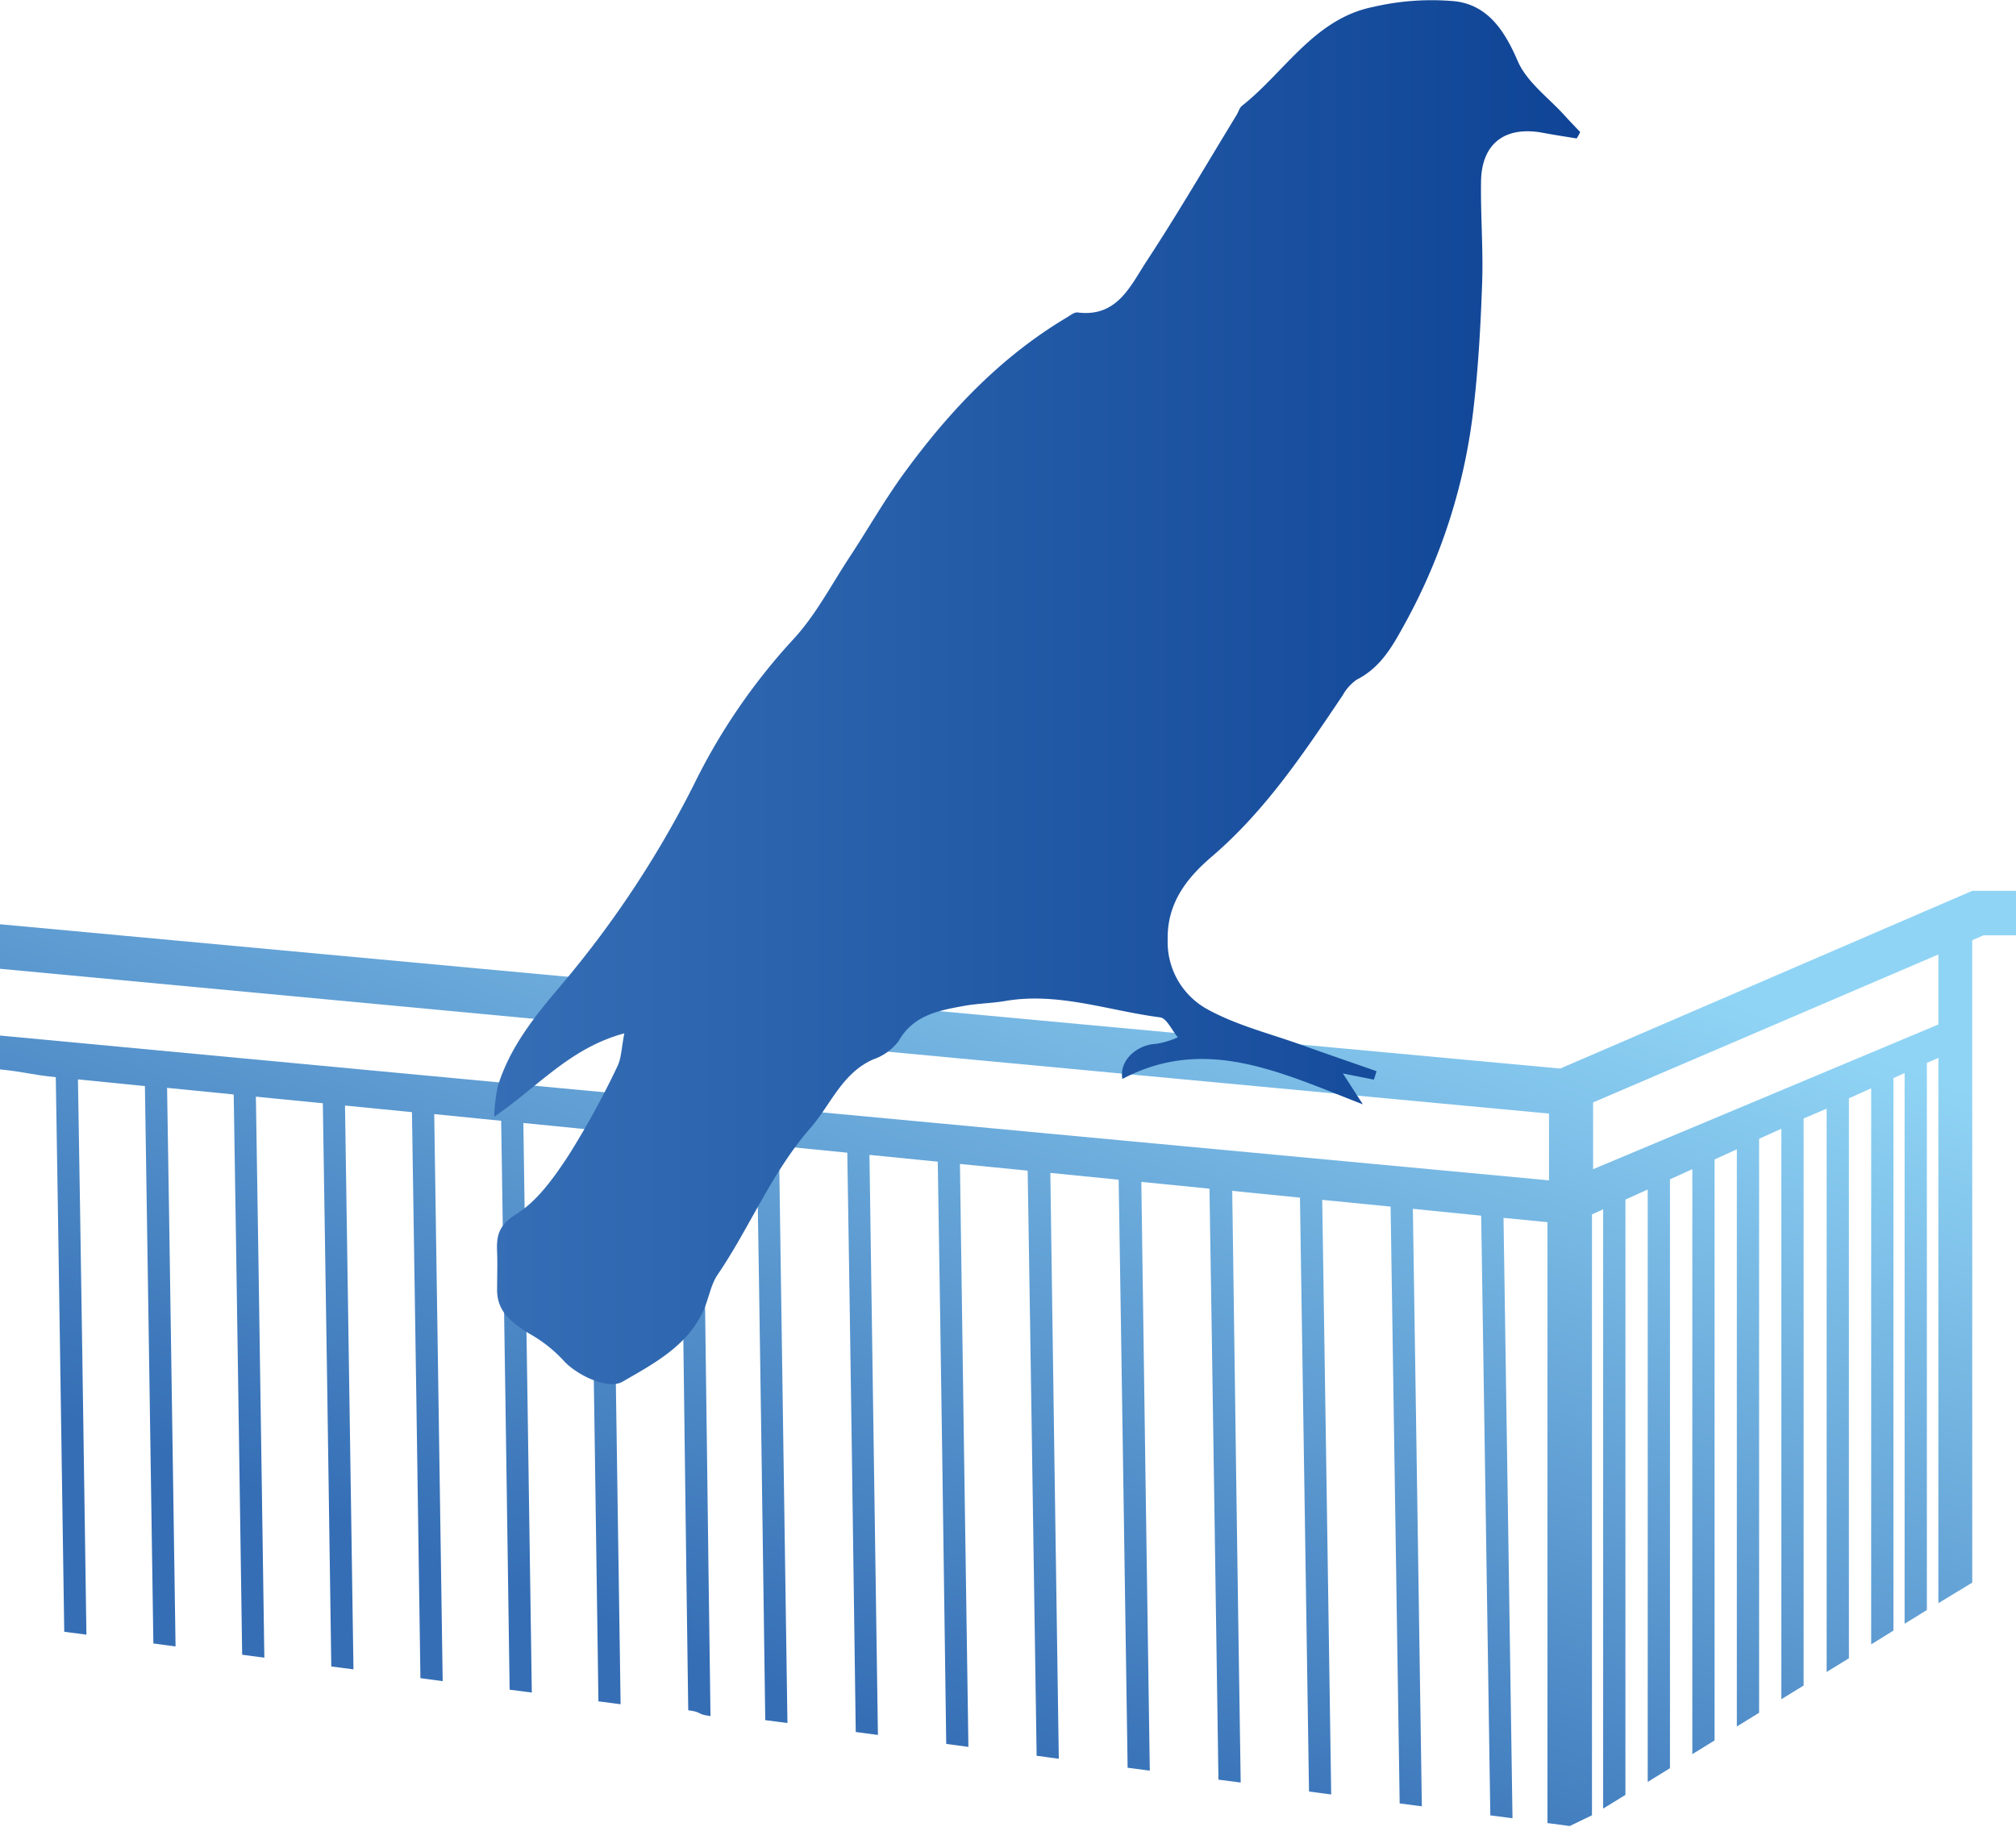 <svg xmlns="http://www.w3.org/2000/svg" xmlns:xlink="http://www.w3.org/1999/xlink" viewBox="0 0 238.17 215.83"><defs><style>.cls-1,.cls-2{fill-rule:evenodd;}.cls-1{fill:url(#GradientFill_1);}.cls-2{fill:url(#GradientFill_2);}</style><linearGradient id="GradientFill_1" x1="96.2" y1="201.16" x2="137.74" y2="92.33" gradientUnits="userSpaceOnUse"><stop offset="0" stop-color="#356eb5"/><stop offset="1" stop-color="#90d4f5"/></linearGradient><linearGradient id="GradientFill_2" x1="186.71" y1="81.78" x2="58.38" y2="81.78" gradientUnits="userSpaceOnUse"><stop offset="0" stop-color="#0f4496"/><stop offset="1" stop-color="#356eb5"/></linearGradient></defs><title>Element 16</title><g id="Ebene_2" data-name="Ebene 2"><g id="Layer_1" data-name="Layer 1"><path class="cls-1" d="M229,121.05l-40.79,17.1v-7.89L229,112.78v8.27Zm-46,18.42-97.21-9.09q-.06-4.09-.12-7.91l97.33,9.11v7.89Zm50-34.21-48.68,21L0,109.21v5.26L80.3,122q.06,3.8.12,7.91L0,122.36v4c3.08.31,3.52.61,6.59.92.34,20.41.67,43.79,1,65.53l2.62.34c-.32-21.79-.65-45.13-1-65.61l7.91.79c.33,20.6.67,44.1,1,65.86l2.62.35c-.33-21.82-.66-45.29-1-66l7.87.78c.34,20.58.67,44.23,1,66.2l2.62.35c-.33-22-.66-45.64-1-66.29l7.91.78c.34,20.78.68,44.56,1,66.55l2.62.34c-.34-22-.67-45.78-1-66.62l7.91.78c.34,21,.68,44.88,1,66.88l2.63.35c-.34-22.07-.67-45.94-1-67l7.91.79c.34,21.15.68,45.21,1,67.22l2.62.34c-.33-22.08-.67-46.09-1-67.3l7.87.78c.34,21.14.69,45.33,1,67.56l2.62.34c-.34-22.29-.68-46.44-1-67.64,1.82.18,6.27.36,8.09.54.3,21.2.6,46.94.9,67.81,1.75.23.88.46,2.63.69-.3-21-.6-46.68-.9-68,1.25.12,5.13.24,6.37.37.35,21.23.7,45.66,1,68.11l2.62.34c-.34-22.51-.68-46.89-1-68.19l8.07.8c.35,21.43.7,46,1,68.45l2.62.35c-.34-22.53-.68-47.05-1-68.54l8.07.8c.35,21.63.7,46.33,1,68.8l2.62.35c-.35-22.55-.69-47.2-1-68.88l8,.79c.36,21.61.71,46.46,1.06,69.14l2.62.35c-.35-22.76-.69-47.56-1-69.22l8.07.8c.36,21.8.71,46.79,1.06,69.48l2.62.35c-.35-22.77-.69-47.71-1-69.57l8.05.8c.36,21.89.71,47,1.06,69.83l2.63.34c-.36-22.88-.7-48-1-69.91l8,.8c.35,22,.71,47.25,1.07,70.17l2.62.35c-.35-23-.71-48.22-1.06-70.26l8.08.8c.35,22.19.71,47.6,1.07,70.52l2.62.34c-.35-23-.71-48.35-1.06-70.6l8.07.81c.36,22.38.72,47.94,1.08,70.86l2.62.34c-.35-23-.71-48.5-1.06-70.94l5.19.51v71l2.63.35v0l2.63-1.27v-71l1.32-.6v70.81l2.63-1.62V141.74l2.63-1.19v70l2.63-1.62V139.35l2.64-1.2v69.12l2.63-1.62V137l2.63-1.2V204l2.63-1.62V134.56l2.63-1.19v67.41l2.63-1.62v-67L215.8,131v66.56l2.63-1.62V129.78l2.63-1.19V194.3l2.63-1.63V127.39l1.32-.6v65.07l2.63-1.62V125.59L229,125v64.43l4-2.43V111.09l1.32-.57h3.95v-5.26Z"/><path class="cls-2" d="M186.27,16.36c-1.34-.22-2.69-.42-4-.67-4.47-.83-7.24,1.26-7.3,5.76-.06,4,.27,8,.13,12-.17,4.89-.44,9.8-1,14.65a68.82,68.82,0,0,1-7.92,25.21c-1.56,2.84-2.92,5.48-5.9,7a5.46,5.46,0,0,0-1.65,1.84c-4.59,6.81-9.1,13.61-15.46,19.06-2.76,2.36-5.31,5.35-5.22,9.8a9.06,9.06,0,0,0,4.7,8.25c3.43,1.89,7.36,2.86,11.09,4.2,2.95,1.06,5.92,2.07,8.88,3.11-.1.35-.21.7-.31,1l-3.66-.73c.79,1.22,1.39,2.16,2.36,3.65-9.67-3.74-18.59-8.19-28.41-3-.42-2.12,1.66-4.06,4-4.15a10.33,10.33,0,0,0,2.55-.77c-.7-.82-1.31-2.26-2.1-2.36-6.06-.78-12-3-18.25-1.94-1.62.28-3.27.29-4.88.58-3,.55-6,1.06-7.77,4.18a6.32,6.32,0,0,1-3,2.15c-3.7,1.65-5,5.36-7.42,8.12C91.12,138.6,88.6,145,84.79,150.6c-.85,1.24-1.06,2.9-1.71,4.31-1.94,4.18-5.86,6.22-9.55,8.36-1.78,1-5.56-.89-7-2.56a16.46,16.46,0,0,0-4-3.13c-2-1.26-3.87-2.55-3.8-5.29,0-1.42.05-2.84,0-4.26-.09-1.95.11-3.23,2.25-4.56,2.55-1.59,4.51-4.39,6.22-7A101.88,101.88,0,0,0,72.94,126c.48-1,.47-2.14.82-3.9-6.38,1.71-10.13,6.25-15.38,9.86a22.17,22.17,0,0,1,.41-3.54c1.39-4.58,4.28-8.21,7.33-11.81A120.78,120.78,0,0,0,81.94,92.78a72.28,72.28,0,0,1,11.65-17.1c2.71-2.87,4.59-6.53,6.79-9.87s4.27-7,6.69-10.26c5.22-7.1,11.23-13.42,18.9-18,.43-.25.93-.68,1.34-.63,4.7.6,6.25-3.18,8.17-6.09,3.7-5.64,7.09-11.48,10.61-17.24.22-.36.33-.84.63-1.08,5.07-4,8.55-10.29,15.5-11.69A30.4,30.4,0,0,1,172,.16c3.81.51,5.77,3.48,7.31,7.07,1.08,2.49,3.66,4.33,5.57,6.46.59.65,1.2,1.28,1.8,1.91C186.57,15.86,186.42,16.11,186.27,16.36Z"/></g></g></svg>